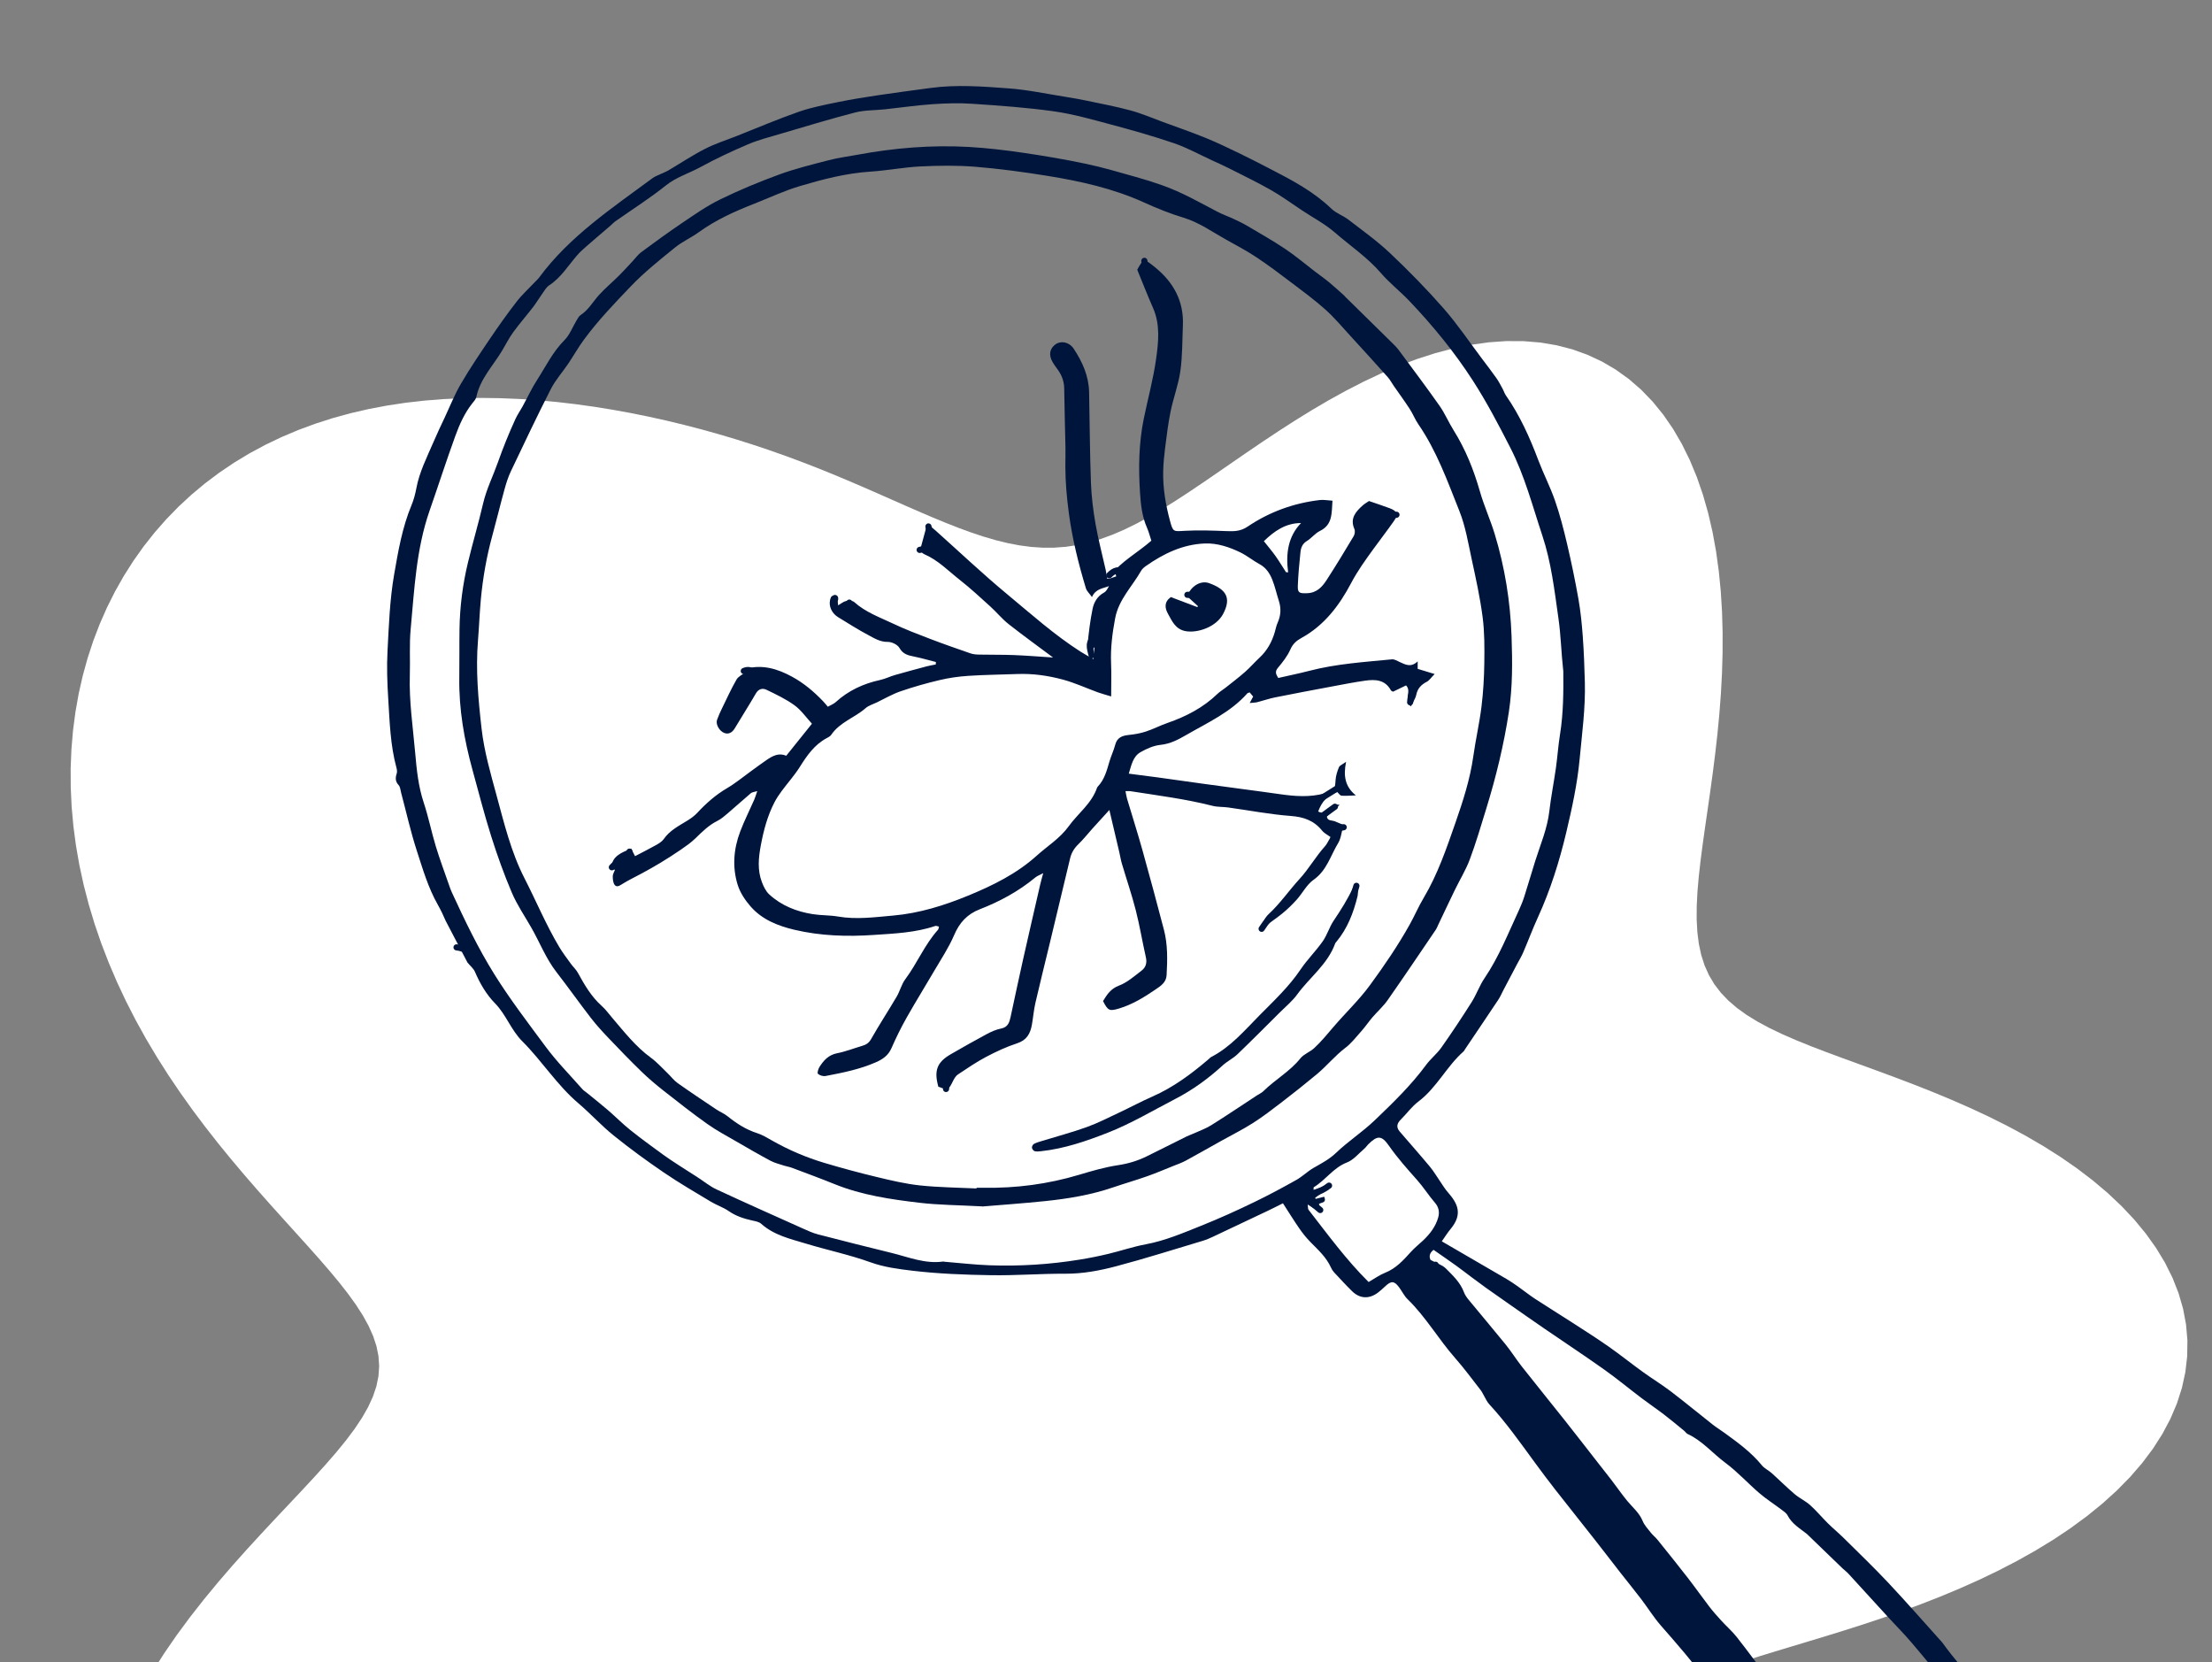 <?xml version="1.0" encoding="UTF-8"?>
<svg xmlns="http://www.w3.org/2000/svg" width="720" height="541" viewBox="0 0 720 541" fill="none">
  <rect x="0" y="0" width="720" height="541" fill="#808080" stroke="none"/>
  <g clip-path="url(#clip0_1606_57214)">
    <path fill-rule="evenodd" clip-rule="evenodd" d="M711.925 441.365V441.365L711.329 446.518L710.216 451.64L708.591 456.713L706.466 461.717L703.856 466.634L700.779 471.446L697.256 476.137L693.313 480.693L688.977 485.1L684.28 489.347L679.255 493.425L673.936 497.327L668.362 501.048L662.569 504.584L656.595 507.937L650.48 511.105L644.258 514.093L637.966 516.906L631.637 519.549L625.301 522.029L618.99 524.356L612.732 526.54L606.558 528.594L600.496 530.53L594.573 532.363L588.813 534.11L583.238 535.786L577.868 537.408L572.72 538.992L567.808 540.557L563.143 542.118L558.735 543.692L554.588 545.295L550.708 546.943L547.095 548.65L543.748 550.43L540.663 552.296L537.836 554.259L535.258 556.331L532.921 558.521L530.815 560.836L528.927 563.285L527.245 565.872L525.754 568.603L524.44 571.48L523.287 574.505L522.278 577.68L521.397 581.002L520.626 584.47L519.948 588.081L519.346 591.831L518.802 595.713L518.299 599.721L517.819 603.846L517.345 608.081L516.862 612.413L516.352 616.834L515.8 621.329L515.192 625.887L514.512 630.494L513.748 635.135L512.888 639.796L511.919 644.461L510.831 649.114L509.615 653.74L508.262 658.322L506.765 662.844L505.119 667.29L503.318 671.645L501.359 675.894L499.241 680.022L496.962 684.015L494.523 687.861L491.926 691.549L489.174 695.067L486.271 698.408L483.222 701.564L480.034 704.528L476.714 707.297L473.27 709.868L469.709 712.24L466.043 714.414L462.279 716.392L458.428 718.179L454.499 719.779L450.502 721.199L446.446 722.445L442.341 723.525L438.193 724.448L434.012 725.22L429.803 725.847L425.574 726.335L421.328 726.688L417.072 726.907L412.81 727L408.546 726.97L404.287 726.824L400.035 726.567L395.795 726.204L391.569 725.739L387.362 725.176L383.175 724.519L379.011 723.77L374.873 722.929L370.762 721.997L366.681 720.975L362.633 719.862L358.618 718.657L354.639 717.359L350.699 715.966L346.801 714.477L342.946 712.891L339.137 711.208L335.377 709.427L331.669 707.549L328.016 705.574L324.419 703.506L320.882 701.346L317.406 699.1L313.993 696.771L310.645 694.365L307.362 691.891L304.146 689.356L300.995 686.768L297.909 684.139L294.887 681.478L291.925 678.799L289.021 676.112L286.17 673.431L283.368 670.77L280.608 668.142L277.884 665.562L275.187 663.042L272.51 660.598L269.842 658.242L267.174 655.988L264.494 653.848L261.791 651.835L259.053 649.959L256.267 648.23L253.42 646.657L250.499 645.247L247.491 644.007L244.383 642.942L241.161 642.053L237.814 641.343L234.329 640.81L230.695 640.453L226.901 640.268L222.939 640.247L218.799 640.384L214.476 640.668L209.964 641.088L205.259 641.63L200.359 642.28L195.266 643.019L189.98 643.831L184.507 644.695L178.853 645.59L173.026 646.497L167.037 647.391L160.9 648.251L154.629 649.054L148.24 649.777L141.752 650.399L135.184 650.898L128.558 651.254L121.899 651.443L115.235 651.445L108.596 651.236L102.015 650.796L95.528 650.105L89.169 649.143L82.978 647.895L76.99 646.346L71.245 644.485L65.779 642.303L60.627 639.794L55.827 636.955L51.408 633.788L47.404 630.295L43.839 626.486L40.74 622.368L38.126 617.957L36.013 613.268L34.416 608.32L33.34 603.135L32.789 597.736L32.763 592.148L33.254 586.398L34.251 580.514L35.737 574.525L37.693 568.459L40.093 562.346L42.907 556.214L46.102 550.091L49.64 544.003L53.482 537.977L57.582 532.036L61.897 526.201L66.377 520.491L70.975 514.922L75.639 509.51L80.321 504.265L84.968 499.196L89.534 494.306L93.969 489.6L98.227 485.076L102.265 480.73L106.042 476.556L109.521 472.546L112.667 468.688L115.45 464.969L117.845 461.373L119.831 457.884L121.39 454.483L122.511 451.151L123.187 447.868L123.416 444.613L123.2 441.365L122.546 438.106L121.465 434.814L119.973 431.471L118.088 428.059L115.834 424.56L113.236 420.961L110.322 417.247L107.123 413.406L103.67 409.428L99.997 405.305L96.138 401.03L92.128 396.599L88.002 392.01L83.793 387.261L79.535 382.353L75.263 377.289L71.008 372.073L66.802 366.711L62.675 361.21L58.656 355.578L54.772 349.825L51.045 343.961L47.496 337.996L44.144 331.941L41.004 325.807L38.09 319.605L35.412 313.345L32.98 307.04L30.802 300.7L28.884 294.336L27.23 287.959L25.845 281.579L24.731 275.207L23.888 268.853L23.319 262.528L23.023 256.241L23 250.003L23.249 243.824L23.769 237.713L24.558 231.68L25.615 225.736L26.937 219.891L28.523 214.154L30.369 208.535L32.472 203.044L34.83 197.692L37.438 192.488L40.293 187.442L43.39 182.563L46.725 177.86L50.291 173.344L54.083 169.021L58.095 164.9L62.318 160.989L66.746 157.294L71.369 153.822L76.178 150.577L81.163 147.564L86.314 144.787L91.619 142.247L97.067 139.946L102.646 137.883L108.342 136.058L114.144 134.467L120.037 133.109L126.009 131.977L132.046 131.067L138.136 130.372L144.265 129.884L150.42 129.596L156.59 129.497L162.763 129.579L168.929 129.833L175.076 130.247L181.195 130.813L187.279 131.521L193.319 132.361L199.309 133.325L205.243 134.404L211.115 135.591L216.922 136.879L222.66 138.262L228.327 139.735L233.919 141.294L239.436 142.934L244.876 144.651L250.237 146.443L255.517 148.303L260.716 150.228L265.83 152.209L270.859 154.236L275.799 156.298L280.648 158.376L285.403 160.451L290.062 162.506L294.626 164.52L299.096 166.473L303.471 168.346L307.756 170.118L311.953 171.768L316.068 173.275L320.106 174.619L324.074 175.781L327.98 176.74L331.834 177.48L335.645 177.983L339.425 178.235L343.185 178.225L346.939 177.942L350.699 177.379L354.48 176.531L358.294 175.399L362.156 173.983L366.079 172.291L370.076 170.33L374.159 168.113L378.34 165.657L382.628 162.981L387.032 160.106L391.559 157.06L396.215 153.868L401.004 150.564L405.925 147.178L410.98 143.745L416.164 140.302L421.474 136.886L426.9 133.533L432.435 130.282L438.066 127.17L443.779 124.235L449.558 121.511L455.388 119.034L461.247 116.836L467.117 114.947L472.975 113.396L478.799 112.207L484.567 111.402L490.255 111L495.84 111.016L501.298 111.463L506.608 112.347L511.747 113.674L516.695 115.445L521.433 117.655L525.942 120.299L530.207 123.366L534.214 126.844L537.95 130.717L541.406 134.964L544.574 139.566L547.449 144.497L550.03 149.733L552.315 155.246L554.307 161.007L556.011 166.988L557.433 173.157L558.583 179.485L559.472 185.942L560.112 192.497L560.518 199.121L560.707 205.786L560.695 212.465L560.502 219.131L560.146 225.761L559.646 232.332L559.025 238.822L558.304 245.211L557.509 251.478L556.67 257.6L555.818 263.555L554.985 269.325L554.204 274.891L553.51 280.238L552.937 285.352L552.517 290.224L552.282 294.846L552.261 299.216L552.484 303.332L552.974 307.196L553.755 310.816L554.845 314.198L556.262 317.355L558.018 320.3L560.122 323.05L562.581 325.621L565.395 328.035L568.563 330.312L572.081 332.474L575.938 334.545L580.122 336.548L584.618 338.507L589.407 340.445L594.466 342.386L599.771 344.353L605.293 346.367L611.003 348.451L616.869 350.622L622.858 352.899L628.932 355.299L635.056 357.836L641.191 360.523L647.3 363.37L653.342 366.387L659.279 369.579L665.071 372.95L670.68 376.502L676.068 380.235L681.198 384.147L686.035 388.231L690.546 392.483L694.697 396.891L698.46 401.447L701.807 406.137L704.715 410.946L707.16 415.86L709.124 420.861L710.593 425.932L711.554 431.052L712 436.203L711.925 441.365" fill="white"></path>
    <g clip-path="url(#clip1_1606_57214)">
      <path d="M145.043 299.625C144.311 297.869 143.477 296.145 142.535 294.485C139.383 288.93 137.607 282.829 135.665 276.836C133.647 270.627 132.233 264.22 130.546 257.902C130.329 257.088 130.285 256.083 129.769 255.523C128.674 254.333 128.649 253.175 129.12 251.763C129.304 251.203 129.222 250.484 129.056 249.892C127.044 242.5 126.834 234.884 126.363 227.313C126.045 222.185 125.86 217.019 126.134 211.898C126.573 203.57 126.866 195.172 128.286 186.984C129.61 179.355 130.934 171.619 133.965 164.353C134.691 162.617 135.175 160.74 135.525 158.882C136.505 153.614 138.925 148.893 141.007 144.046C142.21 141.233 143.528 138.472 144.827 135.705C146.527 132.078 148.017 128.318 150.035 124.876C152.957 119.888 156.198 115.085 159.439 110.294C162.221 106.184 165.092 102.125 168.136 98.2C169.925 95.891 172.128 93.899 174.14 91.761C174.573 91.303 175.069 90.883 175.445 90.374C180.411 83.605 186.466 77.854 192.922 72.599C199.206 67.477 205.859 62.807 212.385 57.985C213.213 57.374 214.244 57.031 215.186 56.572C215.944 56.203 216.753 55.923 217.478 55.497C221.477 53.143 225.348 50.554 229.467 48.448C232.829 46.73 236.471 45.579 239.998 44.185C246.67 41.545 253.273 38.714 260.047 36.36C264.217 34.909 268.623 34.076 272.965 33.185C277.295 32.295 281.669 31.614 286.036 30.959C291.658 30.119 297.293 29.387 302.921 28.624C311.376 27.478 319.851 28.14 328.28 28.757C334.558 29.222 340.772 30.564 347.011 31.55C349.303 31.913 351.589 32.314 353.856 32.791C358.599 33.796 363.381 34.687 368.054 35.959C371.606 36.926 375.019 38.402 378.483 39.675C383.137 41.386 387.829 43.008 392.42 44.873C396.131 46.38 399.754 48.13 403.364 49.873C406.879 51.572 410.349 53.372 413.818 55.16C420.765 58.742 427.641 62.407 433.365 67.916C434.924 69.418 437.185 70.162 438.936 71.504C443.532 75.048 448.295 78.445 452.497 82.422C458.558 88.154 464.428 94.135 469.923 100.408C474.431 105.555 478.27 111.28 482.395 116.752C483.974 118.845 485.579 120.925 487.088 123.07C487.871 124.183 488.495 125.424 489.151 126.62C489.507 127.269 489.705 128.013 490.118 128.611C494.696 135.151 497.924 142.347 500.726 149.784C502.4 154.219 504.609 158.456 506.156 162.928C507.742 167.503 508.958 172.223 510.066 176.938C511.46 182.886 512.708 188.879 513.771 194.892C514.484 198.938 514.892 203.054 515.191 207.158C515.554 212.108 515.732 217.076 515.866 222.045C516.082 230.412 514.949 238.695 514.172 246.998C513.415 255.116 511.676 263.049 509.805 270.938C507.557 280.386 504.647 289.649 500.585 298.525C498.873 302.266 497.44 306.14 495.81 309.919C495.231 311.268 494.454 312.528 493.767 313.826C492.296 316.625 490.819 319.418 489.348 322.217C488.807 323.241 488.361 324.329 487.724 325.29C484.108 330.73 480.441 336.144 476.793 341.564C476.672 341.743 476.602 341.965 476.455 342.099C470.884 346.985 467.669 353.977 461.646 358.507C459.5 360.123 457.883 362.426 455.954 364.341C454.7 365.588 454.388 366.829 455.597 368.235C458.883 372.058 462.225 375.825 465.447 379.699C466.72 381.226 467.72 382.976 468.86 384.617C469.63 385.73 470.324 386.92 471.215 387.932C474.507 391.66 476.207 395.108 472.138 399.988C471.133 401.197 470.305 402.546 469.299 403.964C476.283 408.023 483.293 412.082 490.29 416.167C491.564 416.911 492.792 417.745 493.996 418.597C495.893 419.933 497.708 421.397 499.643 422.669C503.527 425.214 507.493 427.644 511.39 430.164C515.458 432.791 519.552 435.387 523.525 438.161C527.326 440.82 530.949 443.734 534.712 446.451C537.704 448.614 540.875 450.541 543.81 452.775C548.419 456.28 552.876 459.983 557.428 463.558C558.67 464.538 560.032 465.359 561.312 466.294C565.661 469.462 570.022 472.605 573.466 476.843C574.313 477.88 575.663 478.484 576.682 479.4C579.19 481.646 581.571 484.038 584.137 486.214C585.716 487.556 587.677 488.453 589.218 489.828C591.255 491.654 593.013 493.791 594.961 495.719C596.61 497.348 598.405 498.824 600.054 500.452C604.944 505.294 609.923 510.066 614.634 515.079C620.555 521.384 626.247 527.905 632.041 534.337C632.111 534.414 632.181 534.496 632.245 534.579C634.149 537.219 636.173 539.751 638.274 542.252C642.317 547.074 645.704 552.45 649.346 557.604C650.626 559.41 651.893 561.217 653.103 563.069C653.491 563.667 653.663 564.405 653.968 565.06C654.363 565.913 654.618 566.93 655.248 567.56C657.33 569.66 658.406 572.256 659.463 574.921C660.475 577.473 661.921 579.865 662.793 582.454C664.977 588.95 667.613 595.395 668.829 602.081C670.14 609.283 670.955 616.733 667.988 623.98C666.346 627.994 663.862 631.048 660.119 633.116C659.304 633.567 658.298 634.051 657.432 633.962C654.217 633.637 651.008 633.835 647.824 632.473C643.431 630.596 639.096 628.713 635.104 626.073C628.31 621.581 621.829 616.708 615.984 611.007C614.176 609.245 612.119 607.731 610.286 605.994C605.402 601.356 600.455 596.775 595.757 591.953C590.23 586.271 584.857 580.437 579.572 574.527C574.587 568.954 569.519 563.457 564.922 557.54C562.477 554.391 559.408 551.725 556.639 548.83C556.276 548.448 555.958 548.016 555.665 547.583C551.183 540.941 545.834 535.005 540.588 528.98C538.245 526.289 536.348 523.21 534.177 520.36C531.999 517.503 529.726 514.729 527.517 511.904C524.722 508.322 521.965 504.709 519.157 501.14C514.86 495.668 510.511 490.235 506.22 484.751C503.947 481.843 501.738 478.891 499.554 475.914C494.811 469.443 490.195 462.871 484.726 456.961C484.025 456.204 483.605 455.192 483.07 454.289C482.695 453.665 482.415 452.972 481.969 452.406C479.237 448.919 476.621 445.331 473.692 442.01C468.242 435.826 464.116 428.579 458.163 422.796C457.049 421.715 456.349 420.207 455.407 418.934C453.821 416.797 452.822 416.759 450.841 418.642C450.077 419.367 449.288 420.08 448.448 420.709C445.633 422.796 442.609 422.65 440.12 420.213C438.095 418.228 436.179 416.141 434.243 414.061C433.823 413.609 433.473 413.049 433.218 412.483C431.709 409.118 429.029 406.732 426.52 404.174C425.209 402.838 424.018 401.356 422.955 399.816C421.115 397.157 419.415 394.396 417.594 391.584C415.709 392.519 414.137 393.333 412.532 394.09C406.618 396.902 400.703 399.708 394.782 402.488C393.731 402.985 392.655 403.449 391.547 403.78C382.15 406.592 372.791 409.569 363.31 412.076C357.931 413.501 352.43 414.532 346.75 414.506C338.709 414.468 330.661 415.117 322.62 414.99C314.063 414.85 305.468 414.538 296.981 413.527C292.454 412.986 287.845 412.407 283.375 410.797C276.543 408.341 269.368 406.834 262.403 404.728C257.271 403.175 251.948 401.998 247.746 398.238C247.027 397.596 245.836 397.411 244.818 397.182C242.118 396.578 239.559 395.757 237.222 394.141C235.42 392.894 233.243 392.188 231.352 391.049C226.195 387.944 220.98 384.922 216.014 381.531C210.443 377.733 204.98 373.744 199.728 369.513C195.704 366.269 192.202 362.388 188.261 359.035C181.277 353.099 176.425 345.274 170.027 338.886C166.321 335.19 164.749 330.221 161.196 326.588C158.267 323.591 156.236 320.073 154.593 316.256C154.122 315.162 153.059 314.322 152.174 313.259M508.862 218.616C508.168 212.305 508.06 206.744 507.264 201.184C505.965 192.086 504.928 182.988 502.012 174.24C498.815 164.652 496.301 154.874 491.627 145.738C487.826 138.307 483.968 130.933 479.46 123.935C473.437 114.589 466.408 105.987 458.736 97.939C455.75 94.809 452.287 92.111 449.473 88.848C445.086 83.758 439.534 80.042 434.53 75.697C431.283 72.879 427.373 70.824 423.763 68.431C420.427 66.224 417.193 63.844 413.729 61.872C409.336 59.365 404.765 57.164 400.244 54.874C398.366 53.926 396.443 53.067 394.533 52.189C390.408 50.293 386.403 48.066 382.124 46.603C375.344 44.281 368.417 42.34 361.49 40.489C355.384 38.854 349.246 37.104 343.007 36.226C334.227 34.992 325.345 34.375 316.489 33.771C312.172 33.478 307.798 33.611 303.469 33.91C298.318 34.267 293.199 35.024 288.067 35.571C284.814 35.921 281.446 35.806 278.313 36.614C270.056 38.746 261.887 41.246 253.699 43.651C250.261 44.663 246.753 45.56 243.468 46.966C238.247 49.199 233.071 51.604 228.092 54.327C224.329 56.388 220.191 57.59 216.714 60.371C211.475 64.563 205.77 68.164 200.275 72.032C199.677 72.459 199.18 73.031 198.62 73.508C195.984 75.773 193.329 78.013 190.712 80.303C189.687 81.2 188.669 82.129 187.784 83.16C184.893 86.506 182.582 90.362 178.749 92.862C177.826 93.466 177.215 94.586 176.54 95.528C175.496 96.978 174.592 98.537 173.503 99.95C171.383 102.704 169.078 105.326 167.034 108.138C165.678 110.002 164.64 112.101 163.45 114.086C160.489 119.03 156.287 123.273 155.045 129.19C154.886 129.96 154.211 130.647 153.689 131.309C151.174 134.502 149.545 138.186 148.182 141.94C145.266 149.969 142.649 158.106 139.835 166.167C135.468 178.681 134.875 191.8 133.666 204.804C133.207 209.735 133.551 214.742 133.398 219.704C133.131 228.185 134.398 236.551 135.136 244.955C135.614 250.414 136.155 255.866 137.906 261.153C139.46 265.836 140.427 270.716 141.86 275.449C143.146 279.68 144.712 283.828 146.157 288.014C146.431 288.81 146.711 289.611 147.061 290.375C151.264 299.485 155.58 308.513 160.916 317.064C166.016 325.239 171.86 332.855 177.565 340.566C181.188 345.471 185.523 349.848 189.56 354.441C189.974 354.912 190.534 355.243 191.024 355.637C193.316 357.508 195.647 359.34 197.888 361.274C200.352 363.399 202.644 365.728 205.178 367.757C208.622 370.519 212.213 373.108 215.779 375.716C217.459 376.944 219.217 378.077 220.961 379.216C222.992 380.539 225.049 381.824 227.086 383.141C229.13 384.458 231.033 386.055 233.217 387.066C242.506 391.386 251.872 395.554 261.225 399.746C262.861 400.478 264.51 401.248 266.236 401.699C274.207 403.773 282.197 405.777 290.194 407.737C295.695 409.086 301.056 411.357 306.926 410.549C307.13 410.524 307.346 410.6 307.556 410.619C312.389 411.014 317.215 411.58 322.053 411.758C331.89 412.114 341.695 411.497 351.417 409.919C354.531 409.417 357.631 408.793 360.7 408.062C364.8 407.082 368.818 405.701 372.95 404.931C379.24 403.761 385.028 401.273 390.904 398.925C396.87 396.54 402.715 393.893 408.489 391.087C413.042 388.88 417.505 386.481 421.917 384.006C423.929 382.874 425.616 381.175 427.622 380.03C430.175 378.573 432.696 377.269 434.905 375.15C438.84 371.384 443.501 368.374 447.435 364.608C453.369 358.933 459.297 353.207 464.199 346.54C465.683 344.523 467.745 342.92 469.184 340.871C472.591 336.036 475.863 331.105 479.021 326.111C480.587 323.63 481.561 320.76 483.204 318.336C487.871 311.459 490.882 303.78 494.352 296.317C495.065 294.79 495.696 293.212 496.205 291.609C497.428 287.792 498.529 283.93 499.739 280.113C501.419 274.794 503.648 269.66 504.297 264.023C504.838 259.321 505.774 254.664 506.437 249.975C506.952 246.33 507.194 242.646 507.78 239.013C508.913 231.977 508.901 224.908 508.85 218.597L508.862 218.616ZM588.161 499.212C585.844 497.386 583.278 495.923 581.845 493.149C581.438 492.36 580.534 491.787 579.782 491.221C577.427 489.44 574.918 487.843 572.683 485.928C568.927 482.708 565.565 478.98 561.611 476.047C557.473 472.981 554.118 468.877 549.33 466.663C548.878 466.453 548.572 465.932 548.165 465.601C545.968 463.807 543.791 461.981 541.537 460.256C539.187 458.462 536.73 456.808 534.374 455.027C530.255 451.909 526.263 448.601 522.048 445.617C515.681 441.1 509.162 436.799 502.718 432.384C498.886 429.756 495.084 427.091 491.277 424.431C488.775 422.688 486.279 420.945 483.796 419.176C482.249 418.075 480.727 416.93 479.199 415.798C477.436 414.481 475.704 413.126 473.921 411.841C471.47 410.085 468.987 408.386 466.612 406.732C464.868 408.1 465.377 409.385 465.619 410.008C467.669 411.115 469.458 411.637 470.61 412.789C472.896 415.085 475.335 417.344 476.519 420.538C476.844 421.409 477.41 422.23 478.009 422.955C482.013 427.829 486.107 432.632 490.074 437.531C491.933 439.828 493.499 442.353 495.326 444.676C499.962 450.561 504.686 456.369 509.34 462.235C512.816 466.619 516.235 471.047 519.68 475.456C521.303 477.53 522.946 479.585 524.55 481.678C526.276 483.93 527.88 486.278 529.688 488.466C531.433 490.572 533.591 492.303 534.68 494.968C535.253 496.368 536.38 497.558 537.341 498.779C537.997 499.606 538.856 500.268 539.519 501.089C542.829 505.205 546.146 509.321 549.387 513.495C551.775 516.574 554.016 519.774 556.391 522.866C557.613 524.457 558.956 525.958 560.313 527.441C561.949 529.228 563.802 530.838 565.298 532.734C568.94 537.359 572.416 542.118 575.988 546.801C576.497 547.469 577.159 548.022 577.726 548.652C579.343 550.433 580.973 552.196 582.545 554.022C583.297 554.9 583.851 555.949 584.621 556.808C588.543 561.217 592.541 565.563 596.451 569.984C600.627 574.711 604.708 579.521 608.885 584.248C611.247 586.927 613.717 589.51 616.124 592.15C617.97 594.179 619.594 596.476 621.689 598.207C624.07 600.179 625.98 602.527 628.138 604.671C632.238 608.755 636.593 612.591 640.986 616.371C644.259 619.183 647.633 621.912 651.205 624.336C652.982 625.538 655.255 626.067 657.362 626.696C658.514 627.04 659.756 626.805 660.202 625.373C660.927 623.07 661.997 620.78 662.194 618.426C662.513 614.589 662.678 610.632 662.112 606.847C661.271 601.235 660.132 595.592 658.381 590.203C656.522 584.503 653.847 579.076 650.505 574.011C649.531 572.542 649.321 570.557 648.321 569.113C643.571 562.273 638.784 555.453 633.786 548.792C630.182 543.982 626.292 539.382 622.408 534.789C619.957 531.888 617.264 529.19 614.698 526.391C610.343 521.638 606.007 516.867 601.646 512.121C601.073 511.497 600.373 511.001 599.761 510.416M445.481 417.204C447.372 416.122 449.021 414.914 450.861 414.188C454.445 412.769 456.845 410.046 459.322 407.317C460.506 406.013 461.907 404.912 463.193 403.703C465.447 401.585 467.312 399.135 468.147 396.152C468.586 394.561 468.369 392.894 467.083 391.418C465.02 389.039 463.333 386.328 461.238 383.981C458.03 380.38 454.84 376.798 452.07 372.822C449.695 369.418 448.301 369.469 445.353 372.408C444.908 372.853 444.564 373.42 444.086 373.82C442.234 375.379 440.572 377.479 438.433 378.299C433.989 380.004 431.486 384.038 427.628 386.36C427.539 386.411 427.596 386.71 427.564 387.251C428.545 386.895 429.385 386.57 430.238 386.29C431.136 385.991 431.907 384.948 433.422 385.889C431.505 387.295 429.793 388.549 428.08 389.796C428.137 389.917 428.188 390.031 428.246 390.152C429.175 389.917 430.098 389.681 431.009 389.452C431.951 391.596 429.997 391.215 429.315 391.832C429.417 392.589 429.513 393.32 429.672 394.536C428.169 393.581 427.119 392.92 425.642 391.978C425.782 392.945 425.712 393.422 425.915 393.683C432.174 401.731 438.191 409.977 445.474 417.204H445.481Z" fill="#00153B"></path>
      <path d="M319.73 392.595C311.828 392.169 305.557 392.15 299.369 391.424C289.933 390.311 280.516 388.943 271.603 385.329C267.012 383.472 262.358 381.76 257.717 380.017C256.934 379.718 256.081 379.61 255.278 379.349C253.776 378.853 252.19 378.484 250.809 377.752C247.167 375.818 243.602 373.744 240.036 371.676C236.751 369.768 233.37 367.993 230.276 365.804C225.392 362.343 220.675 358.628 215.963 354.925C213.487 352.978 211.061 350.929 208.801 348.734C205.178 345.223 201.67 341.59 198.193 337.938C196.156 335.8 194.144 333.612 192.336 331.277C188.535 326.359 184.944 321.269 181.13 316.358C177.667 311.904 175.68 306.649 172.911 301.826C170.765 298.079 168.295 294.465 166.608 290.515C164.055 284.521 161.845 278.356 159.884 272.147C157.63 265.021 155.784 257.769 153.798 250.56C151.098 240.756 149.354 230.819 149.5 220.601C149.576 215.308 149.487 210.008 149.57 204.715C149.678 197.411 150.608 190.196 152.308 183.103C153.855 176.645 155.759 170.276 157.261 163.806C158.35 159.143 160.489 154.912 162.062 150.465C163.755 145.668 165.653 140.992 167.76 136.385C168.409 134.96 169.333 133.662 170.09 132.282C171.663 129.412 173.032 126.422 174.802 123.68C177.648 119.271 179.921 114.5 183.734 110.689C185.46 108.965 186.364 106.42 187.669 104.269C188.051 103.646 188.42 102.901 188.993 102.526C191.553 100.853 192.992 98.206 194.959 96.018C196.996 93.759 199.371 91.799 201.536 89.643C203.102 88.084 204.567 86.424 206.082 84.814C206.948 83.891 207.705 82.81 208.705 82.072C213.117 78.827 217.536 75.576 222.082 72.522C226.093 69.818 230.098 67 234.427 64.894C240.686 61.847 247.148 59.155 253.693 56.77C258.927 54.861 264.383 53.525 269.795 52.125C272.851 51.336 276.009 50.935 279.122 50.356C291.123 48.13 303.227 47.131 315.413 47.824C321.289 48.162 327.16 48.861 332.992 49.714C339.874 50.719 346.75 51.89 353.557 53.328C359.019 54.479 364.393 56.102 369.779 57.603C372.721 58.424 375.637 59.346 378.514 60.371C384.697 62.572 390.376 65.823 396.163 68.851C397.933 69.78 399.837 70.448 401.651 71.294C403.084 71.962 404.523 72.643 405.885 73.445C410.056 75.907 414.277 78.299 418.301 80.984C421.624 83.204 424.693 85.819 427.876 88.256C429.468 89.471 431.117 90.616 432.658 91.889C434.358 93.288 435.969 94.802 437.618 96.272C437.694 96.342 437.739 96.45 437.815 96.52C442.851 101.47 447.887 106.407 452.911 111.363C453.738 112.177 454.592 112.985 455.279 113.914C459.749 119.939 464.256 125.932 468.573 132.065C470.318 134.547 471.508 137.41 473.125 139.993C477.041 146.221 479.709 152.946 481.727 160.002C483.064 164.659 485.101 169.119 486.515 173.757C489.819 184.604 491.608 195.744 492.009 207.069C492.296 215.301 492.366 223.528 491.124 231.728C489.501 242.398 486.954 252.838 483.783 263.132C482.077 268.673 480.441 274.247 478.416 279.673C477.13 283.115 475.163 286.296 473.552 289.617C471.706 293.409 469.916 297.233 468.096 301.044C467.866 301.521 467.694 302.036 467.402 302.475C462.194 310.142 457.024 317.834 451.707 325.424C450.268 327.485 448.327 329.19 446.684 331.111C445.455 332.549 444.392 334.133 443.138 335.546C441.463 337.435 439.884 339.497 437.898 341.004C434.517 343.575 431.862 346.883 428.634 349.574C424.827 352.743 420.937 355.822 417.008 358.838C413.997 361.153 410.966 363.476 407.764 365.511C404.472 367.605 400.964 369.341 397.551 371.25C393.68 373.407 389.841 375.608 385.945 377.72C384.652 378.42 383.245 378.904 381.87 379.451C379.037 380.59 376.222 381.792 373.345 382.804C369.658 384.102 365.902 385.183 362.203 386.443C355.059 388.88 347.667 390.095 340.205 390.871C332.858 391.628 325.485 392.143 319.736 392.627L319.73 392.595ZM317.851 386.767C317.851 386.691 317.858 386.615 317.864 386.532C318.609 386.532 319.348 386.519 320.093 386.532C330.725 386.716 341.135 385.349 351.341 382.282C355.479 381.041 359.669 379.82 363.928 379.184C367.245 378.687 370.301 377.759 373.255 376.308C377.61 374.17 381.94 371.969 386.288 369.812C387.046 369.437 387.861 369.189 388.631 368.832C390.529 367.967 392.528 367.261 394.279 366.16C399.283 363.024 404.179 359.722 409.12 356.484C409.826 356.019 410.641 355.676 411.227 355.097C415.047 351.324 419.861 348.69 423.28 344.415C424.4 343.015 426.393 342.353 427.749 341.1C430.054 338.975 432.034 336.545 434.078 334.152C437.955 329.616 442.304 325.525 445.882 320.646C450.568 314.264 454.999 307.762 458.857 300.866C460.455 298.015 461.735 294.981 463.41 292.181C467.981 284.502 470.821 276.13 473.743 267.751C476.213 260.663 478.505 253.589 479.556 246.126C480.313 240.712 481.555 235.361 482.224 229.934C482.803 225.226 483.077 220.461 483.14 215.721C483.204 210.759 483.229 205.745 482.593 200.847C481.765 194.503 480.384 188.218 479.027 181.957C477.894 176.709 477.015 171.294 475.042 166.351C471.177 156.668 467.656 146.762 461.659 138.052C460.589 136.5 459.901 134.68 458.87 133.096C457.208 130.545 455.407 128.083 453.668 125.582C453.006 124.628 452.459 123.572 451.695 122.713C447.633 118.164 443.532 113.653 439.413 109.162C436.771 106.286 434.25 103.264 431.34 100.675C427.806 97.525 423.967 94.707 420.185 91.844C416.486 89.045 412.774 86.245 408.903 83.681C405.739 81.588 402.365 79.8 399.041 77.949C394.527 75.436 390.338 72.389 385.263 70.855C380.826 69.513 376.49 67.751 372.262 65.836C362.26 61.312 351.666 58.965 340.925 57.228C333.125 55.968 325.269 54.906 317.393 54.263C311.497 53.786 305.525 53.875 299.61 54.161C294.154 54.428 288.742 55.497 283.286 55.853C275.423 56.369 267.872 58.328 260.404 60.542C255.266 62.063 250.363 64.391 245.352 66.357C239.062 68.826 232.937 71.593 227.417 75.589C224.947 77.376 222.069 78.63 219.72 80.545C214.741 84.585 209.724 88.574 205.254 93.244C199.925 98.817 194.59 104.371 190.025 110.593C188.223 113.055 186.72 115.734 185.014 118.272C183.136 121.059 180.825 123.623 179.309 126.588C174.802 135.425 170.555 144.395 166.289 153.36C165.392 155.249 164.761 157.279 164.201 159.302C162.826 164.283 161.622 169.309 160.254 174.291C158.382 181.118 157.166 188.052 156.51 195.089C156.102 199.504 155.95 203.951 155.587 208.373C154.791 218.018 155.669 227.606 156.758 237.162C157.592 244.497 159.655 251.597 161.591 258.71C164.105 267.942 166.321 277.237 170.746 285.87C174.541 293.282 177.743 300.993 182.022 308.163C183.149 310.053 184.498 311.821 185.791 313.609C186.523 314.621 187.497 315.486 188.089 316.567C190.235 320.467 192.431 324.291 195.819 327.319C197.137 328.496 198.193 329.966 199.346 331.315C203.236 335.877 206.922 340.61 211.85 344.205C213.862 345.674 215.556 347.596 217.37 349.332C218.44 350.357 219.344 351.597 220.535 352.444C224.667 355.37 228.888 358.182 233.096 361.001C234.325 361.821 235.739 362.388 236.878 363.304C239.788 365.645 242.844 367.617 246.448 368.762C248.135 369.297 249.707 370.258 251.261 371.142C256.698 374.24 262.428 376.677 268.413 378.465C274.073 380.151 279.778 381.69 285.521 383.065C290.13 384.172 294.791 385.279 299.489 385.775C305.576 386.417 311.727 386.462 317.851 386.761V386.767Z" fill="#00153B"></path>
      <path d="M433.721 162.909C433.409 167.006 433.829 170.741 429.608 172.802C428.042 173.566 426.896 175.144 425.387 176.06C423.916 176.95 423.439 178.261 423.292 179.724C422.917 183.376 422.566 187.047 422.433 190.712C422.35 193.015 423.082 193.117 425.355 193.053C428.558 192.97 430.321 191.055 431.805 188.771C434.848 184.076 437.745 179.292 440.616 174.482C440.986 173.865 441.126 172.796 440.852 172.16C439.343 168.692 441.272 166.523 443.564 164.474C444.188 163.914 444.939 163.507 445.602 163.049C447.894 163.844 450.103 164.557 452.28 165.371C454.872 166.338 455.247 167.382 453.668 169.628C451.561 172.637 449.301 175.538 447.149 178.515C444.507 182.155 441.896 185.743 439.763 189.802C435.969 197.004 431.028 203.55 423.604 207.616C421.981 208.507 420.822 209.518 420.02 211.338C419.058 213.514 417.511 215.486 415.958 217.331C414.939 218.533 415.264 219.36 416.066 220.633C419.409 219.869 422.789 219.182 426.132 218.317C434.963 216.014 444.035 215.454 453.064 214.57C453.898 214.487 454.827 215.091 455.668 215.473C457.495 216.313 459.284 217.293 461.449 215.231V217.668C463.117 218.177 464.67 218.648 466.969 219.348C465.778 220.556 465.224 221.454 464.422 221.867C462.614 222.809 461.417 224.011 460.99 226.111C460.736 227.364 459.895 228.496 459.227 229.89C456.674 227.752 459.653 225.08 457.667 223.05C456.279 223.718 454.808 224.431 453.426 225.099C453.095 224.895 452.828 224.832 452.745 224.673C450.848 221.148 447.62 221.04 444.29 221.517C440.737 222.02 437.217 222.713 433.689 223.375C427.475 224.539 421.261 225.697 415.066 226.944C413.105 227.339 411.202 228.013 409.26 228.503C408.566 228.675 407.834 228.668 406.77 228.783C407.254 227.886 407.579 227.275 407.897 226.683C407.496 226.206 407.108 225.729 406.77 225.328C406.376 225.481 406.127 225.5 406 225.64C400.537 231.811 393.145 235.126 386.206 239.134C383.532 240.68 380.94 242.073 377.725 242.404C375.49 242.639 373.205 243.645 371.218 244.79C368.792 246.19 368.283 248.925 367.411 251.769C370.69 252.195 373.701 252.564 376.706 252.972C381.717 253.659 386.721 254.378 391.726 255.071C396.112 255.675 400.505 256.254 404.892 256.846C408.757 257.368 412.628 257.87 416.493 258.43C421.427 259.143 426.336 259.537 431.244 258.163C434.402 257.279 434.511 257.126 434.721 253.881C434.816 252.456 435.268 251.012 435.822 249.682C436.064 249.097 436.955 248.785 438.146 247.914C437.197 252.583 437.84 256.019 441.329 258.844C439.776 258.895 438.216 259.047 436.675 258.946C436.191 258.914 435.759 258.189 435.243 257.73C432.168 258.647 430.238 260.899 429.061 264.08C432.021 265.766 432.83 261.109 436.045 261.942C434.447 263.38 433.186 264.506 431.881 265.677C432.028 267.229 433.505 266.886 434.511 267.286C435.529 267.687 436.535 268.133 437.299 268.457C436.663 270.735 436.516 272.815 435.548 274.393C433.072 278.452 431.875 283.287 427.571 286.303C425.33 287.874 423.967 290.667 422.07 292.779C420.605 294.415 419.007 295.961 417.307 297.341C415.219 299.033 412.965 300.516 410.247 302.475C411.055 300.331 411.609 298.715 412.94 297.487C416.684 294.026 419.555 289.796 422.961 286.086C426.062 282.708 428.252 278.745 431.289 275.385C431.907 274.705 432.269 273.801 433.11 272.408C432.161 271.708 431.034 271.174 430.328 270.296C427.673 267.013 424.336 265.849 420.122 265.537C413.296 265.021 406.528 263.704 399.735 262.769C398.061 262.54 396.316 262.661 394.699 262.248C385.887 260.002 376.878 258.876 367.92 257.47C367.519 257.406 367.092 257.463 366.347 257.463C366.538 258.418 366.634 259.2 366.857 259.944C368.512 265.505 370.289 271.034 371.848 276.626C374.261 285.247 376.579 293.893 378.852 302.558C380.125 307.419 380.004 312.394 379.724 317.375C379.59 319.761 377.738 320.894 376.171 321.969C372.46 324.514 368.595 326.893 364.227 328.204C361.095 329.139 360.624 328.885 359.032 325.774C360.312 323.712 361.483 321.778 364.221 320.747C366.908 319.736 369.232 317.655 371.581 315.868C372.893 314.869 373.402 313.425 373.001 311.637C371.842 306.503 370.983 301.292 369.684 296.19C368.378 291.093 366.666 286.106 365.17 281.06C364.813 279.852 364.622 278.598 364.336 277.364C363.304 272.955 362.26 268.546 361.095 263.59C359.102 265.779 357.358 267.674 355.632 269.589C354.079 271.314 352.64 273.159 350.978 274.762C349.622 276.072 348.743 277.542 348.317 279.336C346.133 288.46 343.949 297.583 341.759 306.7C340.186 313.246 338.537 319.78 337.028 326.34C336.487 328.7 336.296 331.137 335.87 333.523C335.36 336.366 334.201 338.504 331.075 339.522C327.574 340.661 324.18 342.251 320.914 343.976C317.75 345.649 314.77 347.697 311.784 349.676C311.128 350.115 310.644 350.923 310.275 351.655C308.664 354.855 308.69 354.868 305.43 353.652C303.959 348.365 304.984 345.655 309.543 343.04C313.388 340.833 317.234 338.631 321.143 336.545C322.62 335.756 324.218 335.037 325.848 334.719C328.121 334.273 328.567 332.683 328.962 330.87C330.292 324.698 331.597 318.521 332.979 312.362C334.825 304.142 336.729 295.935 338.614 287.728C338.849 286.71 339.148 285.705 339.569 284.159C338.48 284.738 337.62 285.03 336.971 285.571C331.553 290.056 325.447 293.365 318.927 295.897C314.808 297.494 312.293 300.261 310.555 304.333C308.83 308.386 306.321 312.114 304.093 315.944C301.119 321.046 297.987 326.06 295.09 331.2C293.275 334.413 291.639 337.747 290.156 341.132C289.131 343.479 287.316 344.72 285.145 345.674C279.886 347.984 274.296 349.103 268.7 350.166C267.916 350.312 266.815 349.975 266.236 349.447C265.949 349.186 266.325 347.869 266.726 347.239C268.095 345.076 269.699 343.288 272.507 342.748C275.289 342.213 277.97 341.132 280.707 340.33C281.962 339.961 282.821 339.408 283.547 338.135C286.196 333.459 289.15 328.955 291.875 324.323C292.944 322.51 293.435 320.315 294.676 318.661C298.528 313.501 300.967 307.412 305.309 302.584C305.5 302.374 305.5 301.998 305.64 301.546C305.188 301.464 304.749 301.228 304.424 301.337C297.936 303.538 291.143 303.799 284.432 304.257C275.767 304.848 267.095 304.588 258.576 302.577C253.145 301.292 248.02 299.25 244.283 294.949C242.519 292.919 240.902 290.489 240.113 287.957C238.317 282.18 238.782 276.289 240.921 270.639C242.265 267.096 243.984 263.692 245.512 260.218C245.836 259.486 246.046 258.704 246.486 257.444C245.461 257.762 244.811 257.788 244.423 258.112C241.933 260.218 239.52 262.426 237.037 264.538C235.917 265.492 234.784 266.504 233.485 267.153C230.671 268.552 228.538 270.696 226.335 272.841C224.909 274.227 223.241 275.385 221.598 276.518C219.433 278.007 217.211 279.419 214.964 280.787C212.996 281.983 210.972 283.096 208.947 284.203C206.84 285.361 204.637 286.373 202.606 287.652C201.714 288.211 200.797 288.835 200.11 288.021C199.55 287.353 199.46 286.163 199.448 285.202C199.435 284.515 199.893 283.822 200.167 283.058C199.741 282.925 199.359 282.797 198.977 282.676C199.053 278.566 202.268 277.504 205.433 276.149C205.853 276.963 206.286 277.797 206.706 278.617C209.144 277.339 211.398 276.219 213.588 274.985C214.493 274.476 215.479 273.871 216.052 273.05C218.001 270.238 220.936 268.781 223.712 267.064C224.864 266.351 226.016 265.537 226.933 264.551C229.817 261.446 232.924 258.685 236.624 256.515C239.438 254.867 241.972 252.743 244.633 250.828C246.263 249.657 247.867 248.454 249.523 247.322C251.477 245.986 253.515 244.885 255.909 245.954C258.78 242.379 261.531 238.949 264.287 235.514C262.39 233.459 260.779 231.099 258.608 229.521C255.82 227.498 252.63 225.99 249.51 224.482C248.23 223.865 246.912 224.138 246.021 225.691C243.812 229.514 241.424 233.236 239.158 237.028C238.304 238.453 237.095 239.045 235.739 238.523C234.14 237.906 232.88 235.692 233.402 234.235C233.86 232.944 234.44 231.69 235.038 230.462C236.56 227.332 238.012 224.151 239.743 221.135C240.329 220.117 241.679 219.539 242.799 218.661C242.933 219.01 242.92 218.909 242.863 218.832C242.799 218.756 242.659 218.724 242.615 218.641C242.526 218.47 242.475 218.279 242.405 218.094C242.532 217.935 242.627 217.668 242.787 217.624C248.179 216.16 253.056 217.643 257.774 220.2C261.626 222.287 264.911 225.067 267.916 228.21C268.426 228.745 268.884 229.323 269.457 229.992C270.431 229.438 271.348 229.101 272.017 228.496C276.174 224.705 281.064 222.459 286.533 221.275C288.163 220.919 289.697 220.137 291.315 219.672C294.753 218.686 298.203 217.763 301.661 216.841C302.622 216.586 303.615 216.434 304.589 216.237C304.602 215.969 304.615 215.702 304.628 215.435C302.316 214.85 300.018 214.175 297.681 213.698C295.701 213.291 293.957 212.973 292.773 210.867C292.174 209.798 290.277 208.869 288.984 208.895C286.457 208.939 284.547 207.686 282.567 206.636C279.23 204.874 276.047 202.819 272.819 200.859C270.801 199.631 269.674 197.341 270.202 195.197C270.361 194.548 271.157 193.613 271.679 193.6C272.583 193.575 273.061 194.37 272.743 195.432C272.615 195.846 272.768 196.342 272.806 196.997C273.838 196.406 274.576 195.744 275.41 195.585C276.251 195.42 277.486 195.426 278.04 195.922C281.739 199.262 286.374 200.891 290.742 202.965C294.644 204.817 298.706 206.363 302.749 207.909C307.085 209.569 311.472 211.096 315.859 212.617C316.737 212.922 317.718 213.005 318.654 213.024C322.467 213.106 326.287 213.03 330.095 213.183C334.303 213.348 338.499 213.698 342.771 213.972C337.971 210.383 333.043 206.84 328.28 203.086C326.147 201.4 324.403 199.231 322.378 197.398C319.099 194.427 315.846 191.405 312.363 188.676C308.651 185.762 305.328 182.275 300.871 180.367C300.324 180.131 299.897 179.61 299.432 179.234C300.203 176.391 300.935 173.693 301.833 170.378C303.049 171.409 303.819 172.026 304.558 172.681C312.28 179.584 319.812 186.723 327.784 193.333C335.564 199.784 343.115 206.553 351.666 212.038C352.875 212.814 354.155 213.482 355.919 214.5C356.052 212.871 356.141 211.821 356.224 210.771C356.141 210.759 356.065 210.746 355.982 210.733C355.823 211.503 355.658 212.273 355.498 213.043C355.282 213.081 355.065 213.113 354.849 213.151C354.543 212.006 353.894 210.829 354.002 209.722C354.384 205.841 354.849 201.954 355.632 198.143C356.071 195.986 357.192 194.014 359.357 192.843C360.083 192.449 360.541 191.551 360.968 190.731C358.987 191.532 356.644 191.558 355.435 194.3C354.569 193.091 353.741 192.366 353.467 191.469C351.048 183.491 349.049 175.449 347.928 167.14C347.234 161.993 346.776 156.897 346.77 151.737C346.77 149.746 346.846 147.748 346.808 145.757C346.68 139.306 346.477 132.861 346.394 126.41C346.362 123.947 345.515 121.88 344.064 119.971C343.554 119.297 343.077 118.597 342.644 117.872C341.262 115.549 341.631 113.405 343.624 112.018C345.388 110.79 348.062 111.325 349.469 113.456C352.309 117.738 354.384 122.338 354.499 127.593C354.703 137.429 354.734 147.277 355.097 157.107C355.263 161.618 355.83 166.135 356.606 170.588C357.472 175.563 358.79 180.462 359.885 185.399C360.089 186.315 360.197 187.257 360.414 188.561C361.445 188.211 362.381 187.887 363.323 187.569C363.266 187.34 363.202 187.111 363.145 186.882C362.578 186.996 362.012 187.104 361.445 187.219C365.125 182.606 370.269 179.864 374.764 175.958C374.319 174.622 373.937 173.089 373.313 171.663C371.708 168.012 371.32 164.131 371.065 160.243C370.55 152.214 370.677 144.192 372.294 136.271C373.625 129.769 375.401 123.33 376.312 116.777C377.082 111.287 377.693 105.631 375.312 100.217C373.536 96.183 371.931 92.067 370.168 87.779C372.192 84.082 372.351 84.044 375.923 86.945C381.927 91.819 385.365 97.945 385.028 105.866C384.818 110.829 384.9 115.842 384.206 120.741C383.576 125.201 381.927 129.502 381.017 133.93C380.214 137.842 379.75 141.825 379.24 145.789C378.922 148.295 378.674 150.821 378.616 153.34C378.489 158.863 379.419 164.264 380.851 169.577C381.832 173.209 381.984 172.949 385.683 172.739C390.198 172.478 394.75 172.669 399.277 172.84C401.722 172.936 403.816 172.917 406.102 171.371C413.182 166.593 421.089 163.711 429.621 162.725C430.837 162.585 432.104 162.846 433.823 162.947L433.721 162.909ZM361.687 226.639C359.936 226.104 358.644 225.773 357.389 225.322C353.62 223.947 349.947 222.242 346.095 221.193C341.205 219.863 336.162 219.144 331.043 219.348C325.765 219.551 320.481 219.589 315.216 219.939C312.077 220.143 308.919 220.588 305.863 221.314C301.565 222.325 297.293 223.54 293.123 224.972C290.449 225.894 287.959 227.358 285.393 228.592C284.158 229.19 282.732 229.584 281.739 230.462C278.186 233.586 273.328 235.018 270.552 239.147C270.221 239.637 269.572 239.948 269.018 240.247C265.064 242.385 262.657 245.891 260.334 249.581C258.608 252.329 256.399 254.766 254.463 257.387C253.597 258.558 252.776 259.779 252.101 261.064C249.79 265.511 248.542 270.296 247.625 275.195C246.88 279.184 246.511 283.166 247.988 287.047C248.536 288.491 249.274 290.05 250.382 291.068C254.381 294.739 259.289 296.673 264.599 297.5C267.299 297.92 270.088 297.806 272.781 298.27C278.81 299.307 284.833 298.467 290.773 297.946C299.203 297.214 307.346 294.669 315.165 291.45C323.161 288.161 330.929 284.343 337.455 278.458C340.95 275.303 344.98 272.872 347.871 268.877C350.908 264.672 355.352 261.49 357.103 256.305C357.135 256.21 357.198 256.114 357.275 256.038C359.503 253.729 360.261 250.751 361.127 247.799C361.661 245.98 362.515 244.249 362.986 242.417C363.603 240.018 365.252 239.388 367.443 239.172C369.314 238.981 371.205 238.65 372.988 238.065C375.382 237.283 377.642 236.086 380.023 235.266C386.085 233.16 391.662 230.284 396.316 225.773C397.067 225.048 398.01 224.52 398.837 223.858C400.977 222.16 403.167 220.506 405.223 218.699C406.891 217.235 408.349 215.543 409.979 214.023C412.45 211.719 414.009 208.901 414.945 205.688C415.238 204.677 415.436 203.614 415.862 202.66C416.906 200.325 417.059 197.996 416.27 195.566C415.525 193.257 415.015 190.864 414.111 188.619C413.29 186.57 412.087 184.731 409.979 183.592C407.846 182.441 405.943 180.844 403.772 179.788C400.149 178.026 396.246 176.715 392.216 176.861C385.04 177.122 378.763 180.144 372.969 184.21C372.37 184.629 371.759 185.158 371.409 185.781C368.525 190.871 364.138 195.07 362.979 201.196C362.056 206.083 361.445 210.931 361.655 215.899C361.795 219.227 361.681 222.561 361.681 226.632L361.687 226.639ZM418.587 186.201C418.823 186.22 419.052 186.245 419.288 186.265C418.479 180.221 419.23 174.603 423.49 170.213C418.46 170.213 414.735 172.86 411.386 176.117C412.698 177.771 413.997 179.298 415.156 180.92C416.372 182.632 417.448 184.439 418.587 186.201Z" fill="#00153B"></path>
      <path d="M441.89 287.518C441.89 289.395 442.125 290.642 441.852 291.755C440.527 297.106 438.573 302.195 434.975 306.503C434.842 306.662 434.663 306.821 434.6 307.012C432.161 313.819 426.266 318.069 422.197 323.668C420.669 325.774 418.581 327.472 416.722 329.33C412.093 333.936 407.49 338.574 402.778 343.091C401.346 344.465 399.455 345.356 397.984 346.705C393.305 350.999 388.211 354.702 382.57 357.616C375.274 361.389 368.162 365.651 360.547 368.629C353.633 371.333 346.483 373.808 338.964 374.622C338.244 374.698 337.474 374.807 336.793 374.635C336.404 374.533 335.94 373.922 335.895 373.496C335.85 373.095 336.201 372.44 336.563 372.249C337.391 371.81 338.327 371.562 339.238 371.282C344.07 369.793 348.972 368.502 353.722 366.79C357.364 365.48 360.834 363.685 364.348 362.038C367.965 360.339 371.485 358.443 375.14 356.833C381.991 353.824 387.88 349.409 393.508 344.593C393.75 344.389 393.954 344.122 394.228 343.982C400.563 340.725 405.121 335.323 409.979 330.405C414.646 325.678 419.555 321.11 423.318 315.511C425.482 312.286 428.316 309.512 430.55 306.324C431.989 304.276 432.69 301.718 434.09 299.638C436.452 296.126 438.706 292.582 440.464 288.733C440.578 288.485 440.916 288.339 441.896 287.524L441.89 287.518Z" fill="#00153B"></path>
      <path d="M381.099 194.306C383.901 195.369 386.823 196.469 389.739 197.576C389.803 197.468 389.86 197.36 389.924 197.246C388.727 196.158 387.53 195.076 386.409 194.052C387.555 190.845 390.751 188.739 393.61 189.789C398.869 191.717 401.015 194.376 398.105 199.822C395.826 204.098 389.764 206.057 386.002 205.408C382.608 204.823 381.507 202.144 380.151 199.695C379.119 197.837 378.903 195.884 381.112 194.3L381.099 194.306Z" fill="#00153B"></path>
      <path d="M399.207 74.399C395.52 72.134 391.936 69.71 387.765 68.33C386.11 67.782 384.576 66.879 382.984 66.135" stroke="#00153B" stroke-width="2" stroke-linecap="round" stroke-linejoin="round"></path>
      <path d="M372.491 62.324C368.461 60.95 364.463 59.486 360.401 58.214C354.588 56.388 348.603 55.344 342.599 54.371C336.977 53.455 331.362 52.469 325.74 51.521C325.536 51.489 325.313 51.521 325.103 51.521C316.304 51.311 307.499 50.795 298.706 50.999C293.39 51.126 288.106 52.399 282.802 53.092C280.484 53.398 278.116 53.391 275.811 53.779C272.927 54.269 270.056 54.912 267.222 55.669C260.875 57.374 254.501 59.035 248.453 61.681C241.443 64.748 234.376 67.668 228.079 72.147C226.188 73.489 223.953 74.348 222.082 75.703C217.663 78.891 213.053 81.906 209.1 85.609C203.911 90.463 199.454 96.094 194.341 101.05C188.879 106.343 185.103 112.89 180.882 119.017C176.151 125.888 172.389 133.459 168.83 141.093C166.047 147.055 163.443 153.099 161.438 159.302C158.789 167.503 156.815 175.945 155.007 184.381C152.244 197.252 152.168 210.371 152.454 223.458C152.613 230.844 153.607 238.199 155.326 245.375C157.968 256.401 160.623 267.445 164.538 278.108C167.715 286.761 171.376 295.21 176.533 302.94C177.673 304.651 177.985 306.929 179.169 308.596C184.352 315.88 188.72 323.757 194.997 330.265C198.639 334.044 201.861 338.237 205.56 341.959C210.048 346.476 214.524 351.108 219.592 354.925C226.596 360.205 233.879 365.244 241.532 369.513C249.217 373.801 257.131 377.867 265.637 380.418C270.068 381.748 274.34 383.612 278.976 384.318C281.35 384.681 283.63 385.616 285.985 386.163C291.225 387.384 296.529 388.142 301.871 388.81C309.727 389.789 317.571 389.07 325.415 389.35C330.91 389.541 336.245 388.218 341.65 387.594C347.966 386.863 354.021 385.259 360.063 383.574C365.902 381.951 371.74 380.412 377.343 377.784C381.914 375.64 386.416 373.191 391.235 371.517C392.598 371.04 393.807 370.099 395.062 369.329C400.544 365.95 406.255 362.935 411.291 358.857C415.506 355.44 420.306 352.819 424.075 348.741C427.017 345.56 430.576 342.958 433.867 340.095" stroke="#00153B" stroke-width="2" stroke-linecap="round" stroke-linejoin="round"></path>
      <path d="M458.042 309.251L459.952 306.388" stroke="#00153B" stroke-width="2" stroke-linecap="round" stroke-linejoin="round"></path>
      <path d="M423.057 389.02C423.579 386.163 425.463 384.445 427.813 382.956C434.218 378.891 440.183 374.234 445.945 369.303C446.111 369.163 446.13 368.858 446.276 368.68C447.715 366.956 450.389 367.541 451.796 365.251C453.286 362.814 455.731 360.962 457.718 358.818C459.551 356.833 461.347 354.817 463.123 352.781C464.95 350.688 466.771 348.575 468.528 346.425C474.125 339.586 479.18 332.346 483.764 324.8C486.597 320.143 489.348 315.403 491.685 310.492C494.601 304.365 497.045 298.022 499.7 291.774" stroke="#00153B" stroke-width="2" stroke-linecap="round" stroke-linejoin="round"></path>
      <path d="M503.839 280.011C503.947 279.483 503.985 278.929 504.164 278.426C506.207 272.739 507.22 266.796 508.588 260.943C508.907 259.588 509.028 258.195 509.238 256.814" stroke="#00153B" stroke-width="2" stroke-linecap="round" stroke-linejoin="round"></path>
      <path d="M511.473 239.337L512.428 230.755" stroke="#00153B" stroke-width="2" stroke-linecap="round" stroke-linejoin="round"></path>
      <path d="M511.473 206.922C511.364 205.758 511.263 204.594 511.154 203.43" stroke="#00153B" stroke-width="2" stroke-linecap="round" stroke-linejoin="round"></path>
      <path d="M509.562 192.938C509.244 190.712 508.926 188.491 508.607 186.265" stroke="#00153B" stroke-width="2" stroke-linecap="round" stroke-linejoin="round"></path>
      <path d="M508.608 185.946C507.347 180.621 506.398 175.214 504.469 170.06C504.272 169.526 504.049 168.998 503.833 168.47" stroke="#00153B" stroke-width="2" stroke-linecap="round" stroke-linejoin="round"></path>
      <path d="M500.025 156.07C498.013 151.623 496.11 147.118 493.951 142.735C491.71 138.186 489.705 133.522 486.712 129.336C483.331 124.603 480.517 119.468 477.066 114.792C473.176 109.524 469.07 104.384 464.664 99.549C459.723 94.128 454.451 88.987 449.103 83.961C444.029 79.19 438.745 74.673 432.639 71.148C429.449 69.309 426.737 66.656 423.674 64.57C418.842 61.274 413.888 58.207 408.458 55.898C404.281 54.123 400.384 51.699 396.335 49.625C394.903 48.893 393.368 48.346 391.891 47.703C386.104 45.171 380.112 43.199 374.083 41.329C372.772 40.922 371.575 40.101 370.25 39.789C365.144 38.587 360.248 36.627 355.002 35.889C350.831 35.304 346.738 34.165 342.586 33.427C339.429 32.867 336.245 32.39 333.049 32.161C325.74 31.633 318.424 31.041 311.109 30.927C304.379 30.825 297.681 31.512 291.053 33.001C287.552 33.783 283.814 33.459 280.268 34.101C275.136 35.024 270.03 36.201 265 37.575C256.189 39.98 247.778 43.575 239.183 46.628C232.931 48.849 227.296 52.189 221.49 55.16C215.346 58.303 209.507 62.158 204.21 66.739C199.709 70.633 194.838 74.1 190.279 77.936C187.879 79.953 185.746 82.301 183.582 84.585C176.725 91.799 170.109 99.224 164.513 107.476C160.687 113.119 156.675 118.692 153.46 124.673C149.449 132.142 146.005 139.91 142.751 147.767C138.632 157.711 136.314 168.158 133.08 178.344C132.284 180.844 132.373 183.618 132.055 186.265" stroke="#00153B" stroke-width="2" stroke-linecap="round" stroke-linejoin="round"></path>
      <path d="M130.469 200.567C130.361 201.311 130.259 202.049 130.151 202.793" stroke="#00153B" stroke-width="2" stroke-linecap="round" stroke-linejoin="round"></path>
      <path d="M466.631 404.27C467.904 405.116 469.178 405.962 470.445 406.814C479.136 412.642 487.833 418.463 496.523 424.291C502.992 428.63 509.454 432.976 515.923 437.321" stroke="#00153B" stroke-width="2" stroke-linecap="round" stroke-linejoin="round"></path>
      <path d="M571.582 479.909C571.9 480.119 572.218 480.335 572.537 480.545" stroke="#00153B" stroke-width="2" stroke-linecap="round" stroke-linejoin="round"></path>
      <path d="M461.862 409.671C462.155 407.953 462.958 406.573 464.403 405.529C466.803 403.799 468.312 401.33 469.815 398.862C471.979 395.305 471.807 393.059 469.184 389.961C468.503 389.153 467.86 388.301 467.274 387.423C462.652 380.399 456.387 374.679 451.682 367.725" stroke="#00153B" stroke-width="2" stroke-linecap="round" stroke-linejoin="round"></path>
      <path d="M148.602 308.297C151.054 308.577 152.964 309.671 154.339 311.783C157.261 316.262 160.273 320.684 163.227 325.144C167.665 331.837 172.306 338.364 177.839 344.23C180.519 347.074 182.824 350.261 185.517 353.08C191.801 359.665 198.69 365.575 205.802 371.269C213.76 377.638 222.273 383.166 231.027 388.275C235.91 391.125 240.807 394.16 246.524 395.477C248.689 395.98 250.478 397.939 252.611 398.817C258.22 401.139 263.893 403.315 269.769 404.899C276.123 406.611 282.477 408.348 288.857 409.964C291.894 410.733 295.001 411.255 298.076 411.891" stroke="#00153B" stroke-width="2" stroke-linecap="round" stroke-linejoin="round"></path>
      <path d="M441.508 288.275C440.444 292.207 439.031 295.967 436.771 299.422C434.905 302.278 433.307 305.306 431.658 308.303C428.889 313.329 424.725 317.28 421.058 321.562C416.047 327.409 410.285 332.613 404.956 338.192C402.002 341.284 398.538 343.677 395.094 346.145C391.719 348.563 388.676 351.477 385.168 353.671C381.125 356.204 376.674 358.093 372.504 360.441C366.01 364.093 359.389 367.407 352.137 369.316" stroke="#00153B" stroke-width="2" stroke-linecap="round" stroke-linejoin="round"></path>
      <path d="M358.815 260.943C354.365 266.135 349.908 271.326 345.458 276.518" stroke="#00153B" stroke-width="2" stroke-linecap="round" stroke-linejoin="round"></path>
      <path d="M340.371 296.539C339.842 298.766 339.307 300.987 338.779 303.213" stroke="#00153B" stroke-width="2" stroke-linecap="round" stroke-linejoin="round"></path>
      <path d="M334.01 322.599C333.902 323.127 333.8 323.661 333.692 324.189" stroke="#00153B" stroke-width="2" stroke-linecap="round" stroke-linejoin="round"></path>
      <path d="M330.515 335.628C327.745 338.04 324.104 338.708 320.977 340.406C317.348 342.372 313.636 344.224 310.205 346.508C308.021 347.958 306.404 350.115 307.906 353.124C308.078 353.462 307.932 353.958 307.932 354.384" stroke="#00153B" stroke-width="2" stroke-linecap="round" stroke-linejoin="round"></path>
      <path d="M367.086 272.389C367.194 272.917 367.296 273.451 367.404 273.979" stroke="#00153B" stroke-width="2" stroke-linecap="round" stroke-linejoin="round"></path>
      <path d="M371.536 288.275C371.963 290.394 372.307 292.531 372.835 294.624C373.243 296.247 373.873 297.806 374.401 299.396" stroke="#00153B" stroke-width="2" stroke-linecap="round" stroke-linejoin="round"></path>
      <path d="M376.63 311.16C376.522 312.324 376.42 313.488 376.312 314.653" stroke="#00153B" stroke-width="2" stroke-linecap="round" stroke-linejoin="round"></path>
      <path d="M410.336 226.308C410.514 225.029 411.806 224.011 411.011 222.478C410.476 221.454 409.756 220.887 408.763 221.269C407.222 221.854 405.535 222.433 404.338 223.496C397.723 229.368 390.446 234.241 382.328 237.683C377.712 239.643 372.816 240.928 368.047 242.519" stroke="#00153B" stroke-width="2" stroke-linecap="round" stroke-linejoin="round"></path>
      <path d="M363.909 250.14C363.813 251.4 363.718 252.666 363.603 254.161C377.336 255.618 390.637 258.093 403.982 260.307" stroke="#00153B" stroke-width="2" stroke-linecap="round" stroke-linejoin="round"></path>
      <path d="M415.748 261.898C417.441 262.006 419.186 261.91 420.828 262.26C423.776 262.89 426.437 262.655 428.787 260.625" stroke="#00153B" stroke-width="2" stroke-linecap="round" stroke-linejoin="round"></path>
      <path d="M308.887 298.766C308.976 300.942 308.448 302.946 307.302 304.804C302.737 312.216 298.121 319.596 293.645 327.065C291.283 331.01 289.086 335.056 286.972 339.147C285.839 341.348 284.298 342.703 281.86 343.301C278.543 344.116 275.474 345.719 272.004 346.228C270.431 346.457 269.018 347.818 267.534 348.664" stroke="#00153B" stroke-width="2" stroke-linecap="round" stroke-linejoin="round"></path>
      <path d="M132.38 248.232C131.845 252.895 133.767 257.151 134.665 261.567C135.557 265.963 136.868 270.283 138.135 274.596C138.683 276.454 139.74 278.159 140.3 280.017C142.153 286.144 144.368 292.111 147.291 297.825C148.048 299.301 148.386 300.987 148.914 302.577" stroke="#00153B" stroke-width="2" stroke-linecap="round" stroke-linejoin="round"></path>
      <path d="M377.578 177.682C376.203 178.528 374.662 179.196 373.478 180.259C370.74 182.721 367.481 184.585 366.003 188.434C364.972 191.125 362.737 193.358 361.044 195.795" stroke="#00153B" stroke-width="2" stroke-linecap="round" stroke-linejoin="round"></path>
      <path d="M302.208 171.326C302.832 174.724 303.59 177.765 306.9 180.023C310.841 182.708 314.139 186.322 317.807 189.427C322.633 193.511 327.624 197.405 332.399 201.546C336.353 204.976 340.339 208.309 344.783 211.121C346.464 212.184 347.966 213.806 348.005 216.141" stroke="#00153B" stroke-width="2" stroke-linecap="round" stroke-linejoin="round"></path>
      <path d="M244.009 222.491C246.906 220.327 249.828 220.226 252.935 222.141C254.419 223.057 256.1 223.655 257.685 224.393" stroke="#00153B" stroke-width="2" stroke-linecap="round" stroke-linejoin="round"></path>
      <path d="M267.541 237.111C264.109 239.776 261.301 242.996 258.933 246.629C258.328 247.564 257.469 248.334 256.73 249.186" stroke="#00153B" stroke-width="2" stroke-linecap="round" stroke-linejoin="round"></path>
      <path d="M245.919 254.269C244.964 254.588 243.831 254.677 243.086 255.262C237.941 259.321 232.893 263.501 227.786 267.617C221.802 272.446 215.708 277.122 209.011 280.946C207.285 281.932 205.617 282.702 203.548 281.048C202.071 279.864 200.371 280.857 199.161 282.237" stroke="#00153B" stroke-width="2" stroke-linecap="round" stroke-linejoin="round"></path>
      <path d="M381.398 404.906C376.732 406.28 372.141 408.01 367.391 408.958C360.235 410.384 353.206 412.623 345.783 412.572C343.242 412.553 340.695 412.96 338.149 413.17" stroke="#00153B" stroke-width="2" stroke-linecap="round" stroke-linejoin="round"></path>
      <path d="M449.454 218.043C442.253 218.438 435.16 219.539 428.137 221.193C424.356 222.083 420.453 222.497 416.715 223.528C414.646 224.094 413.118 222.796 411.284 222.809" stroke="#00153B" stroke-width="2" stroke-linecap="round" stroke-linejoin="round"></path>
      <path d="M250.051 253.951C250.108 259.009 247.523 263.208 245.601 267.617" stroke="#00153B" stroke-width="2" stroke-linecap="round" stroke-linejoin="round"></path>
      <path d="M250.369 295.585C255.8 299.059 261.817 300.586 268.177 300.987C271.571 301.203 274.984 301.744 278.352 301.559C286.679 301.088 295.084 301.107 303.182 298.512C304.946 297.946 307.079 298.569 308.855 298.028C310.479 297.538 311.746 295.961 313.356 295.312C321.678 291.927 329.668 287.944 336.831 282.505C338.645 281.13 340.466 280.621 342.593 280.653" stroke="#00153B" stroke-width="2" stroke-linecap="round" stroke-linejoin="round"></path>
      <path d="M422.108 389.656C419.58 388.867 417.091 389.325 414.818 390.343C411.444 391.844 408.279 393.804 404.924 395.35C400.741 397.278 396.469 399.014 392.209 400.77C389.262 401.992 386.276 403.112 383.309 404.276" stroke="#00153B" stroke-width="2" stroke-linecap="round" stroke-linejoin="round"></path>
      <path d="M306.977 218.043C303.692 218.89 300.406 219.736 297.121 220.588C296.376 220.779 295.612 220.951 294.899 221.231C290.124 223.12 285.355 225.035 280.586 226.944" stroke="#00153B" stroke-width="2" stroke-linecap="round" stroke-linejoin="round"></path>
      <path d="M273.901 231.391C272.207 232.345 270.508 233.3 268.814 234.254" stroke="#00153B" stroke-width="2" stroke-linecap="round" stroke-linejoin="round"></path>
      <path d="M276.448 198.976C280.644 201.502 284.54 204.575 289.481 205.682C290.379 205.885 291.257 206.401 292.021 206.941C295.491 209.391 299.426 210.663 303.475 211.713C304.57 211.999 305.602 212.54 306.659 212.96" stroke="#00153B" stroke-width="2" stroke-linecap="round" stroke-linejoin="round"></path>
      <path d="M315.884 216.135C319.806 216.135 323.728 216.173 327.65 216.128C332.782 216.071 337.875 216.389 342.924 217.375C343.516 217.49 344.191 217.191 344.828 217.089" stroke="#00153B" stroke-width="2" stroke-linecap="round" stroke-linejoin="round"></path>
      <path d="M417.969 207.559C417.097 210.638 415.149 213.125 413.137 215.448C411.622 217.191 410.692 219.017 410.342 221.224" stroke="#00153B" stroke-width="2" stroke-linecap="round" stroke-linejoin="round"></path>
      <path d="M434.192 271.753C433.982 272.815 434.084 274.1 433.505 274.889C430.735 278.662 429.086 283.217 425.037 286.144C423.158 287.505 422.057 289.91 420.497 291.755C419.096 293.416 417.753 295.242 416.009 296.463C413.755 298.041 412.087 300 410.654 302.259" stroke="#00153B" stroke-width="2" stroke-linecap="round" stroke-linejoin="round"></path>
      <path d="M432.601 385.838C429.627 388.218 426.075 388.924 422.388 389.229C421.732 391.412 422.414 393.199 423.35 395.07C425.705 399.778 429.837 403.029 432.938 407.12C435.077 409.938 437.331 412.674 439.617 415.378C440.68 416.631 441.858 417.808 443.112 418.871C444.729 420.239 445.519 420.118 447.238 418.909C448.989 417.675 450.829 416.561 452.631 415.397" stroke="#00153B" stroke-width="2" stroke-linecap="round" stroke-linejoin="round"></path>
      <path d="M406.522 176.41C401.855 175.773 397.207 174.895 392.521 174.596C389.688 174.418 386.804 175.163 383.939 175.449C382.354 175.608 380.762 175.672 379.17 175.773" stroke="#00153B" stroke-width="2" stroke-linecap="round" stroke-linejoin="round"></path>
      <path d="M428.469 167.515C425.654 167.013 422.802 165.969 420.198 168.152C416.028 167.674 413.526 170.9 410.349 172.618C409.553 173.044 408.782 173.585 408.127 174.208C406.369 175.894 406.369 176.753 408.127 178.312C409.139 179.215 410.228 180.03 411.297 180.863C414.761 183.567 416.493 187.601 418.759 191.144C419.759 192.703 420.026 195 421.159 196.756C421.777 197.716 422.426 198.664 423.063 199.619" stroke="#00153B" stroke-width="2" stroke-linecap="round" stroke-linejoin="round"></path>
      <path d="M337.512 413.488H317.157" stroke="#00153B" stroke-width="2" stroke-linecap="round" stroke-linejoin="round"></path>
      <path d="M428.787 167.197C427.953 169.399 426.947 171.46 424.979 172.929C421.891 175.226 420.879 178.42 421.153 182.136C421.197 182.765 421.159 183.408 421.159 184.044" stroke="#00153B" stroke-width="2" stroke-linecap="round" stroke-linejoin="round"></path>
      <path d="M372.491 84.884C372.67 86.824 373.376 88.389 374.593 90.063C376.261 92.353 378.578 94.459 378.852 97.602" stroke="#00153B" stroke-width="2" stroke-linecap="round" stroke-linejoin="round"></path>
      <path d="M425.603 262.852C427.367 265.594 430.124 267.242 432.581 269.233C433.148 269.691 433.454 270.48 433.874 271.116" stroke="#00153B" stroke-width="2" stroke-linecap="round" stroke-linejoin="round"></path>
      <path d="M386.486 193.575H391.254" stroke="#00153B" stroke-width="2" stroke-linecap="round" stroke-linejoin="round"></path>
      <path d="M271.361 194.841C271.138 198.779 271.966 199.441 276.333 198.613C276.371 197.812 276.41 196.959 276.448 196.107" stroke="#00153B" stroke-width="2" stroke-linecap="round" stroke-linejoin="round"></path>
      <path d="M454.547 167.515C452.318 167.942 449.931 167.992 447.913 168.89C445.958 169.761 444.093 169.691 442.138 169.736" stroke="#00153B" stroke-width="2" stroke-linecap="round" stroke-linejoin="round"></path>
      <path d="M356.912 207.241C353.786 208.57 354.772 210.981 355.32 213.278" stroke="#00153B" stroke-width="2" stroke-linecap="round" stroke-linejoin="round"></path>
      <path d="M467.268 411.58C467.293 413.647 467.44 415.734 466.313 417.617" stroke="#00153B" stroke-width="2" stroke-linecap="round" stroke-linejoin="round"></path>
      <path d="M366.449 186.265C364.367 185.011 362.604 185.527 361.044 187.219" stroke="#00153B" stroke-width="2" stroke-linecap="round" stroke-linejoin="round"></path>
      <path d="M434.829 256.814C433.135 257.877 431.435 258.933 429.742 259.995" stroke="#00153B" stroke-width="2" stroke-linecap="round" stroke-linejoin="round"></path>
      <path d="M303.481 178C302.106 178.318 300.725 178.636 299.349 178.954" stroke="#00153B" stroke-width="2" stroke-linecap="round" stroke-linejoin="round"></path>
      <path d="M434.511 262.534C433.345 263.38 432.18 264.226 431.015 265.079" stroke="#00153B" stroke-width="2" stroke-linecap="round" stroke-linejoin="round"></path>
      <path d="M460.271 221.218C459.844 223.655 459.424 226.092 458.997 228.528" stroke="#00153B" stroke-width="2" stroke-linecap="round" stroke-linejoin="round"></path>
      <path d="M204.891 277.154L203.936 280.965" stroke="#00153B" stroke-width="2" stroke-linecap="round" stroke-linejoin="round"></path>
      <path d="M437.369 269.208C436.204 269.418 435.039 269.634 433.874 269.844" stroke="#00153B" stroke-width="2" stroke-linecap="round" stroke-linejoin="round"></path>
      <path d="M245.601 219.316C244.709 217.986 243.525 217.751 242.105 218.362" stroke="#00153B" stroke-width="2" stroke-linecap="round" stroke-linejoin="round"></path>
      <path d="M425.603 390.286C426.979 391.45 428.36 392.614 429.735 393.778" stroke="#00153B" stroke-width="2" stroke-linecap="round" stroke-linejoin="round"></path>
      <path d="M362.635 190.075C361.821 189.745 361.152 189.108 360.076 189.376C359.528 189.516 358.822 189.013 358.185 188.803" stroke="#00153B" stroke-width="2" stroke-linecap="round" stroke-linejoin="round"></path>
    </g>
  </g>
  <defs>
    <clipPath id="clip0_1606_57214">
      <rect width="720" height="541" fill="white"></rect>
    </clipPath>
    <clipPath id="clip1_1606_57214">
      <rect width="544" height="606" fill="white" transform="translate(126 28)"></rect>
    </clipPath>
  </defs>
</svg>
